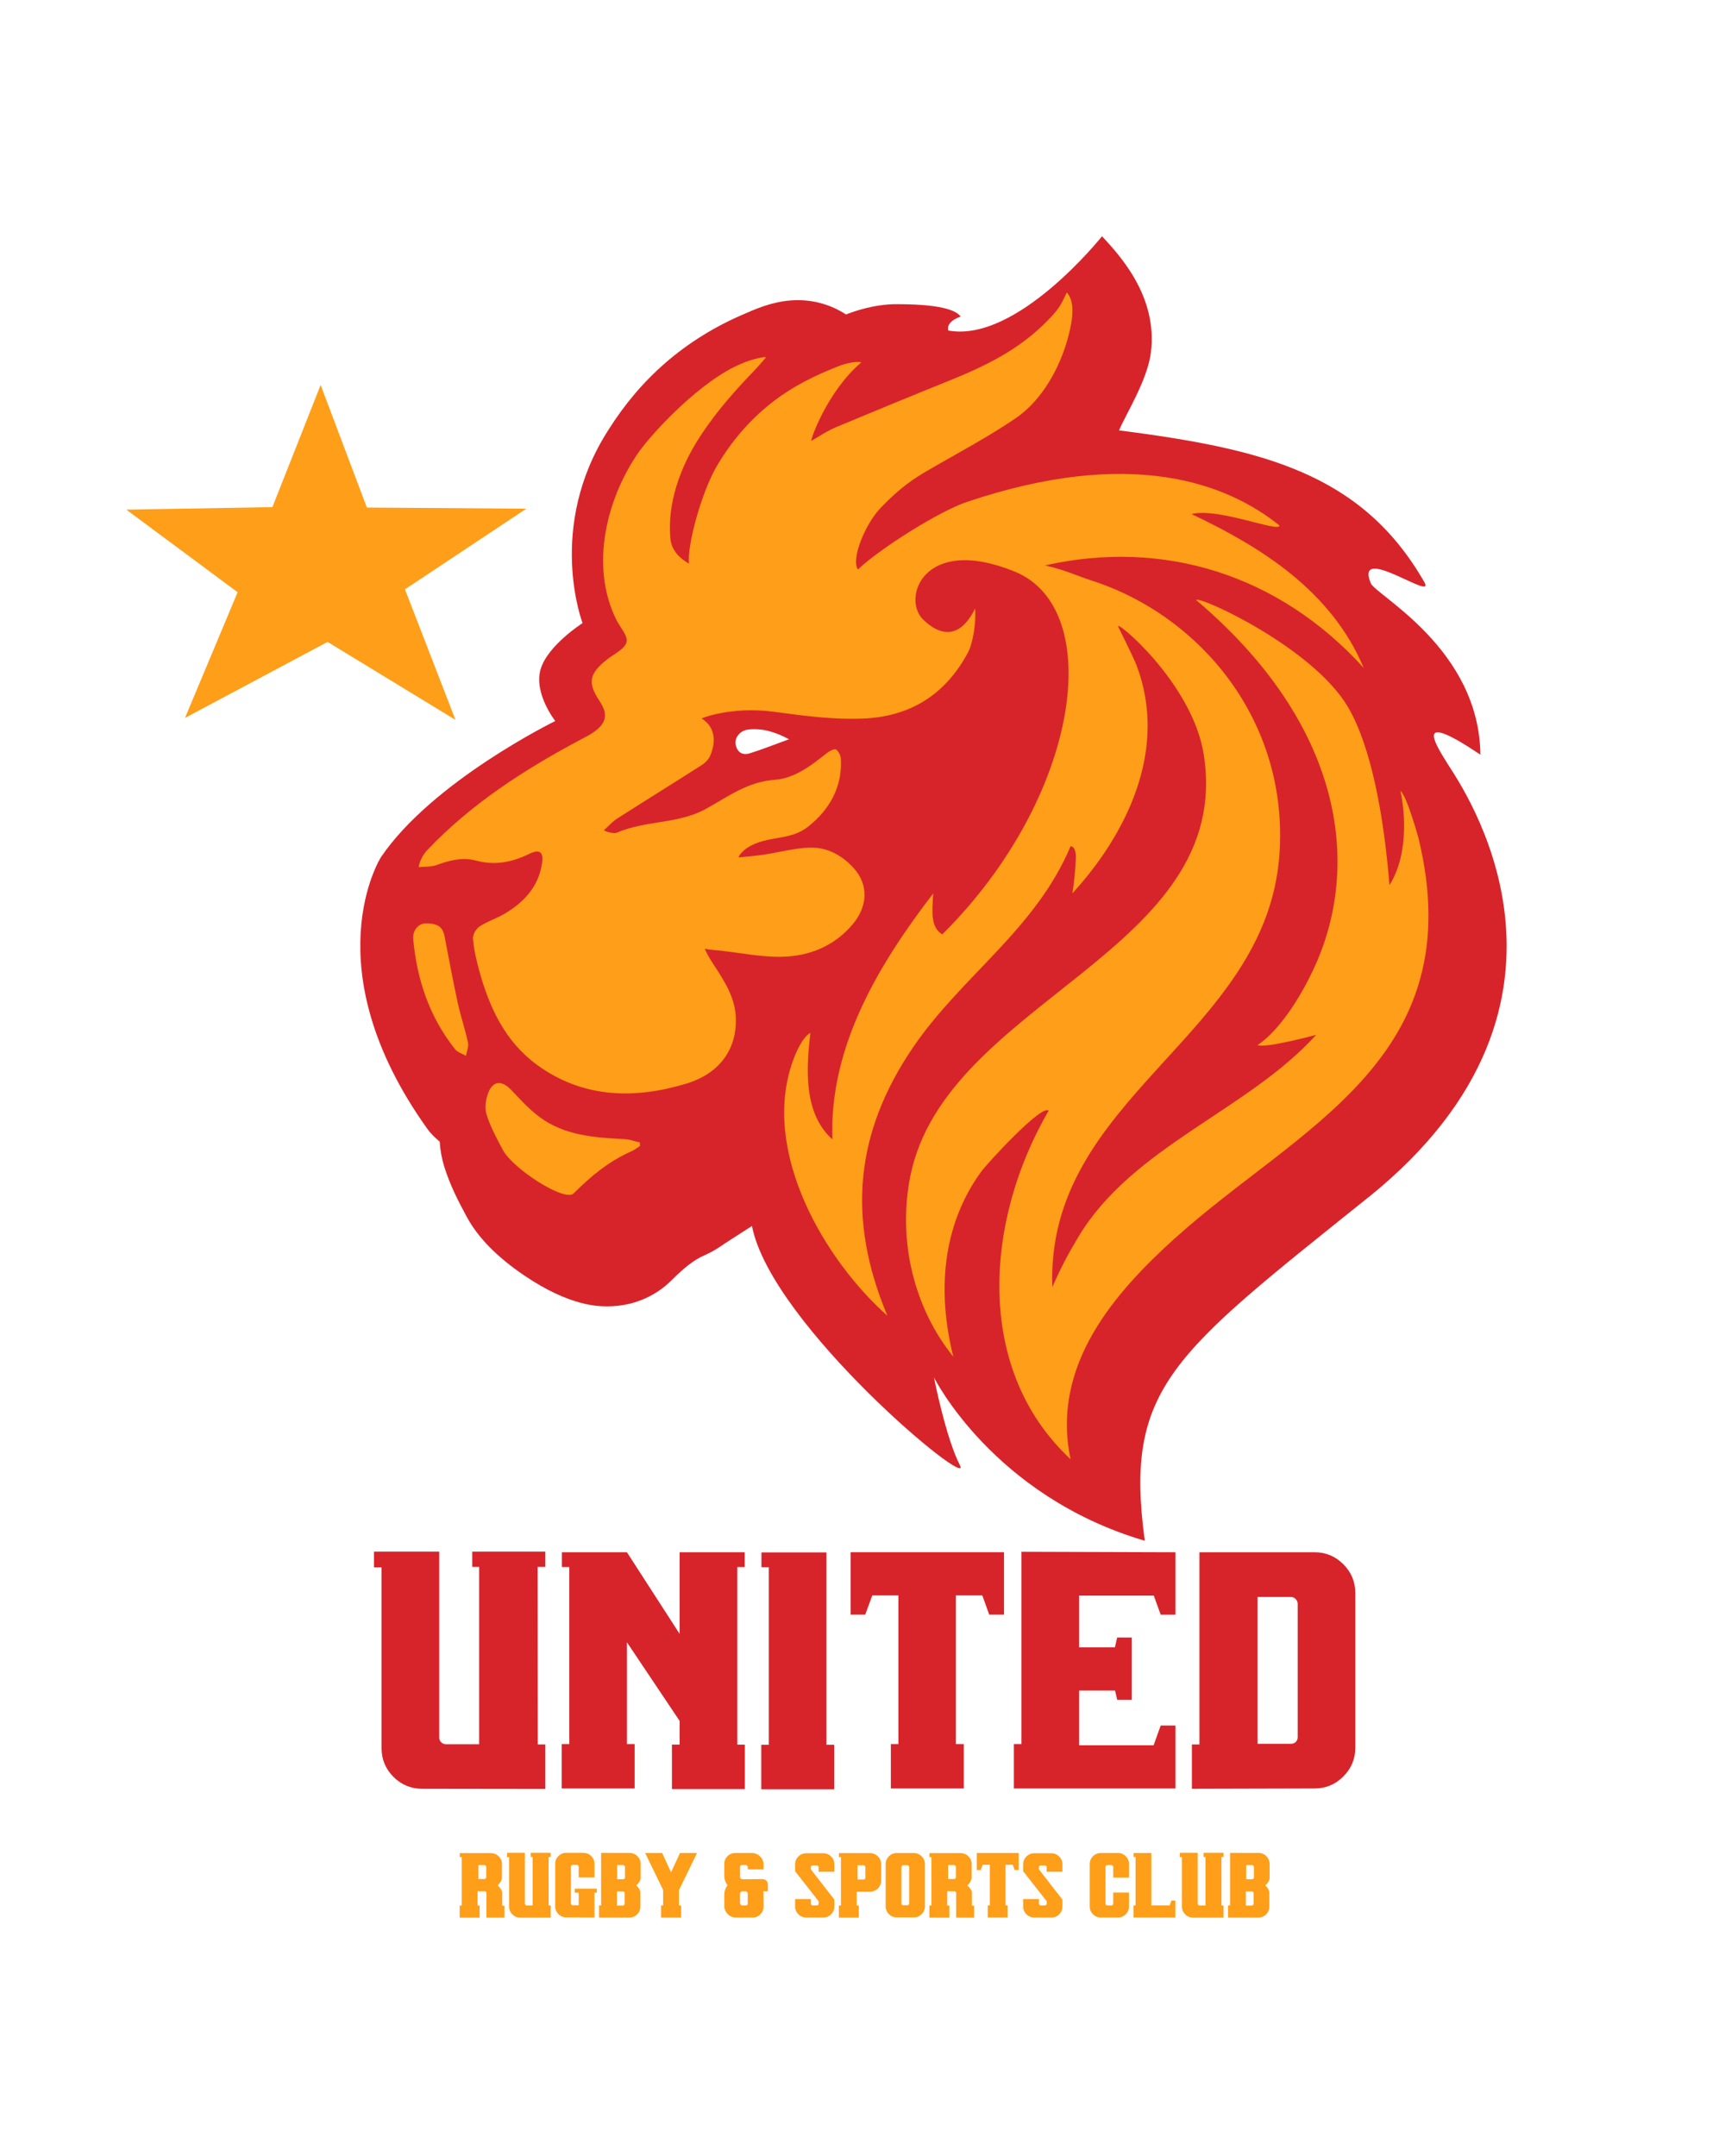 <?xml version="1.0" encoding="UTF-8"?><svg id="ARTWORK" xmlns="http://www.w3.org/2000/svg" xmlns:xlink="http://www.w3.org/1999/xlink" viewBox="0 0 950 1187"><defs><style>.cls-1{fill:none;}.cls-2{filter:url(#drop-shadow-1);}.cls-3,.cls-4{fill:#ff9e18;}.cls-4,.cls-5{fill-rule:evenodd;}.cls-6{fill:#fff;}.cls-7,.cls-5{fill:#d7242a;}</style><filter id="drop-shadow-1" x="48.34" y="108.93" width="802.56" height="760.56" filterUnits="userSpaceOnUse"><feOffset dx="7" dy="7"/><feGaussianBlur result="blur" stdDeviation="7"/><feFlood flood-color="#231f20" flood-opacity=".55"/><feComposite in2="blur" operator="in"/><feComposite in="SourceGraphic"/></filter></defs><rect class="cls-1" y="0" width="950" height="1187"/><g class="cls-2"><path class="cls-5" d="M746.34,652.49c135.4-108.72,51.07-227.38,43.91-238.88-7.16-11.49-18.79-29.84,18.04-5.08-.64-58.43-57.71-87.78-60.41-94.44-9.09-22.44,36.05,10.78,29.53-.58-34.57-60.26-89.52-73.4-168.12-83.54,3.33-8.15,15.56-27.46,17.51-42.68,4-31.18-17.31-53.82-26.89-64.21,0,0-46.82,58.92-84.68,51.9-.07-.07-1.72-4.71,6.82-7.66-4.22-6.01-22.75-6.84-35.32-6.84s-23.74,4.12-27.11,5.41c-.23.09-.47.18-.7.27-7.7-5.04-16.89-7.89-26.52-7.89-10.84,0-20.35,3.52-28.29,7.07-34.87,14.6-58.95,37.27-75.99,64.29-34.55,53.64-14.29,106.45-14.29,106.45,0,0-19.52,12.47-23.18,25.7-3.66,13.23,8.15,28.22,8.15,28.22,0,0-67.71,33.14-96.02,75.01-.08.12-38.14,60.36,25.54,149.51,2.07,2.9,4.55,5.12,6.83,7.08.31,4.69,1.13,9.28,2.48,13.65,3.38,10.91,8.28,20.03,12.22,27.35l.26.48c6.09,11.34,16.82,22.24,31.91,32.41,24.92,16.8,40.44,16.8,45.54,16.8,13.56,0,26.14-5.15,35.45-14.51,6.98-7.02,12.43-11.17,17.67-13.47,5.39-2.36,9.34-5.14,11.24-6.48l.14-.1,15.07-9.69c10.54,54.39,122.31,146.9,114.51,131.72-7.8-15.17-14.29-48.36-14.29-48.36,0,0,32.49,65.36,116.12,89.96-11.48-84.45,15.23-102.48,122.86-188.9Z"/><polygon class="cls-4" points="169.58 204.97 143.02 272.23 62.57 273.62 123.86 319.09 94.88 388.3 173.4 346.44 243.85 389.39 216.02 317.49 282.85 273.09 195.04 272.46 169.58 204.97"/></g><path class="cls-3" d="M234.64,508.41c7.61-.03,9.42,3.1,10.24,7.37,2.32,12.09,4.55,24.2,7.17,36.23,1.61,7.41,4.1,14.65,5.69,22.07.48,2.26-.71,4.85-1.13,7.28-2.02-1.19-4.64-1.94-5.98-3.63-14.14-17.81-20.98-38.29-23.04-60.36-.53-5.7,3.35-8.98,7.06-8.96Z"/><path class="cls-3" d="M352.43,630.98c-1.51.97-2.92,2.17-4.56,2.88-12.47,5.47-22.57,13.81-31.97,23.27-4.79,4.82-33.28-13.39-38.93-23.91-3.41-6.35-6.92-12.8-9.02-19.59-1.15-3.73-.43-8.63,1.13-12.36,2.62-6.3,7.45-6.34,12.29-1.29,5.02,5.24,9.95,10.74,15.77,15.06,13.72,10.19,30.26,11.37,46.81,12.18,2.84.14,5.63,1.22,8.45,1.87.02.63.03,1.25.05,1.88Z"/><path class="cls-6" d="M434.54,407.04c-8.3,3.01-14.84,5.63-21.6,7.74-4.35,1.36-6.88-.85-7.76-4.52-.94-3.91,2.33-8.08,6.98-8.57,7.48-.79,14.27,1.05,22.38,5.35Z"/><path class="cls-3" d="M647.21,681.65c-32.92,29.78-68.61,69.72-57.62,121.82-53.3-49.61-47.14-131.73-12.08-191.89-3.67-3.87-33.94,29.06-37.36,33.82-21.33,29.66-24.09,65.85-15.13,101.63-21.68-26.8-30.87-64.24-23.6-99.8,19.84-96.84,178.51-123.14,161.52-231.75-6.19-39.59-49.56-75.32-47.08-70.35,2.48,4.98,8.7,17.6,10.13,21.39,17.59,46.63-5.94,93.17-35.38,125.36,1.04-6.54,1.61-13.02,1.9-19.53.07-1.6-.11-6.12-2.9-6.44-19.21,45.77-59.94,71.43-86.72,110.71-31.84,46.71-36.71,94.18-14.18,147.85-34.13-30.25-70.12-90.29-51.96-140.57,2.04-5.63,5.32-12.65,9.57-15.23-2.42,20.54-3.73,44.42,12.11,58.71-1.93-51.83,26.64-97.86,55.52-135.46-.57,9.37-1.7,18.72,5.01,22.55,76.08-75.58,90.25-179.17,39.9-199.73-50.35-20.56-62.49,14.92-50.35,26.51,12.14,11.59,21.9,7.38,28.5-6.2.71,10.13-1.95,20.44-3.65,23.71-11.7,22.23-30.26,35.35-56.56,36.81-16.66.92-33.66-1.37-50.32-3.62-23.68-3.2-40.2,3.55-40.07,3.63,8.34,5.33,7.52,14.03,4.74,20.48-.91,2.11-2.7,3.94-4.69,5.21-15.49,9.91-31.13,19.57-46.61,29.47-2.69,1.73-4.84,4.26-7.24,6.41.21.49,5.23,2.13,7.03,1.36,16.56-7.05,33.63-4.58,49.27-13.2,12.1-6.69,22.71-14.82,37.67-15.92,11.25-.82,20.35-8.04,29.02-14.9,1.34-1.05,4.05-2.37,4.8-1.84,1.43,1.02,2.57,3.24,2.67,5.03.96,15.65-6.28,28.31-18.24,37.66-10,7.81-22,4.48-32.92,11.25-2.62,1.62-5.28,4.68-5.1,5.51,4.56-.48,9.16-.81,13.68-1.48,8.41-1.26,16.74-3.57,25.18-3.9,9.87-.39,18.19,4.25,24.61,11.41,8.1,9.02,7.74,20.92-.85,31.01-9.99,11.73-23.58,17.35-38.8,17.68-11.18.24-22.42-2.1-33.63-3.35-2.05-.23-4.73-.34-8.89-1.05,1.73,3.82,3.18,6.02,4.59,8.2,5.79,8.92,11.79,17.76,12.48,28.69,1.09,17.27-7.94,31.52-27.22,37.36-28.47,8.62-56.85,8.03-81.93-10.14-17.91-12.97-26.53-31.86-32.12-52.12-1.59-5.75-2.92-11.64-3.44-17.53-.19-2.19,1.65-5.42,3.6-6.72,4.18-2.79,9.2-4.36,13.57-6.91,11.08-6.44,19.05-15.25,20.9-28.03.9-6.21-1.43-7.83-7.16-5.03-9.31,4.56-18.82,6.48-29.1,3.69-7.61-2.06-14.71-.17-21.86,2.44-2.99,1.09-6.55.79-9.85,1.13.61-3.48,2.39-6.88,4.71-9.33,24.09-25.41,53.32-44.29,84.35-60.81,2.42-1.29,4.92-2.51,7.15-4.05,7.35-5.12,8.25-10.03,3.36-17.35-6.61-9.93-5.69-14.95,4.03-22.68,3.9-3.09,9.81-5.76,10.88-9.64.95-3.41-3.59-8.22-5.66-12.43-14.55-29.48-5.46-66.4,12.21-91.98.14-.2.28-.4.44-.62,7.6-10.6,34.13-39.29,56.38-48.34,5.76-2.61,14.14-4.33,13.27-3.22-1.1,1.39-2.25,2.56-4.92,5.58-3.51,3.96-19.08,18.94-31.6,38.35-10.74,16.64-17.69,36.33-15.98,55.54.77,8.66,8.29,12.63,10.28,13.89-1.26-9.08,6.6-39.14,15.68-54.39,1.71-2.85,3.48-5.61,5.36-8.27.09-.13.17-.25.26-.37,5.07-7.19,10.77-13.69,17.06-19.49,2.7-2.49,5.52-4.86,8.46-7.1,10.55-8.06,22.69-14.15,35.97-19.29,3.4-1.31,9.6-2.77,12.08-1.89-18.74,15.89-28.02,42.64-27.56,43.19,2.16-1.16,6.19-3.74,8.35-4.92,1.67-.92,3.36-1.79,5.12-2.53,1.31-.55,2.63-1.1,3.93-1.64,19.24-8.02,38.51-15.97,57.84-23.75,20.59-8.29,39.36-17.33,55.16-33.64,5.65-5.83,6.9-7.79,10.34-15.23,2.36,2.56,4.39,7.59,2.08,18.91-3.36,16.52-11.64,34.06-24.14,45.48h0c-1.86,1.71-3.81,3.27-5.85,4.68-4.66,3.2-9.46,6.24-14.32,9.18-11.74,7.1-23.91,13.62-35.75,20.59-1.16.69-2.32,1.38-3.44,2.1-.29.17-.57.36-.86.54-7.79,5.01-14.41,11.03-20.51,17.43-7.9,8.28-16.25,27.65-12.26,33.63,11.92-11.34,44.5-31.97,59.89-37.16,90.74-30.62,143.65-10.15,172.26,12.91.45,4.23-34.16-10.09-48.39-6.26,37.4,17.72,76.72,41.72,94.81,84.67-47.09-51.81-110.75-71-175.53-56.42,11.52,2.66,17.53,5.7,25.79,8.37,59.92,19.35,108.5,77.53,103.33,150.75-7.09,100.38-128.88,133.3-125.06,238.24,4.87-11.12,8.87-18.53,14.45-27.83,29.82-49.64,93.38-69.56,130.81-111.04,0,0-27.9,7.56-32.26,5.65,11.82-7.87,23.92-26.28,31.98-44.35,24.93-55.87,14.94-132.34-65.84-200.77,2.07-2.31,64.34,26.19,83.64,58.93,12.87,21.83,19.85,60.32,22.88,98.13,11.57-18.59,7.79-44.01,6.04-51.92,3.56,2.76,9.96,26.1,9.96,26.1,29.48,121.7-66.73,159.25-133.98,220.1Z"/><path class="cls-3" d="M277.76,1055.88h-9.86v-13.57c0-.26-.09-.49-.28-.68-.19-.19-.42-.28-.68-.28h-3.96v7.86h1.16v6.67h-10.98v-6.67h1.14v-26.67h-1.11v-2.2h17.13c1.68,0,3.12.59,4.33,1.78,1.2,1.19,1.8,2.61,1.8,4.28v3.81c-.02,2.46-.02,3.74-.02,3.86-.16,1.38-.95,2.73-2.35,4.03,1.66,1.62,2.5,2.99,2.5,4.13v7.07h1.19v6.6ZM266.81,1034.62c.25,0,.46-.09.64-.26.18-.17.29-.39.32-.66v-5.71c0-.28-.1-.52-.31-.73s-.46-.31-.75-.31h-3.24v7.66h3.34Z"/><path class="cls-3" d="M303.29,1055.88l-16.78-.02c-1.7,0-3.14-.6-4.34-1.79s-1.79-2.63-1.79-4.31v-27.22h-1.14v-2.37h9.81v27.96c0,.3.1.54.31.74.21.2.45.3.73.3h3.24v-26.7h-1.04v-2.3h11v2.3h-1.16l.02,26.72h1.14v6.7Z"/><path class="cls-3" d="M327.39,1055.83l-15.5-.1c-1.7,0-3.14-.6-4.34-1.79-1.2-1.2-1.79-2.63-1.79-4.31v-23.36c0-1.68.6-3.11,1.79-4.3,1.19-1.19,2.64-1.78,4.34-1.78h9.39c1.68,0,3.12.59,4.31,1.78s1.79,2.62,1.79,4.3v7.44h-8.68v-5.81c0-.3-.1-.55-.3-.75-.2-.21-.44-.31-.74-.31h-2.27c-.26,0-.49.1-.68.3s-.28.43-.28.69v20.25c0,.28.09.51.28.7.19.19.42.28.7.28h3.29v-6.92h-2.13v-2.2h12.09v2.2h-1.29v13.69Z"/><path class="cls-3" d="M346.55,1055.85h-16.64v-6.7h1.14v-28.92l15.67.02c1.68,0,3.12.6,4.31,1.79,1.19,1.2,1.79,2.63,1.79,4.31v7.49c0,1.4-.8,2.83-2.4,4.28,1.5,1.4,2.25,2.79,2.25,4.15v7.49c0,1.68-.6,3.12-1.79,4.3-1.2,1.19-2.64,1.78-4.34,1.78ZM342.97,1049.21c.28,0,.52-.1.73-.31.21-.21.31-.45.31-.73v-5.78c0-.26-.09-.49-.28-.68-.19-.19-.42-.28-.68-.28h-3.31v7.79h3.24ZM343.19,1034.72c.28,0,.51-.09.71-.28.19-.19.28-.42.28-.68v-5.78c0-.3-.1-.54-.31-.74s-.46-.3-.75-.3h-3.24v7.79h3.31Z"/><path class="cls-3" d="M375.08,1055.83h-11v-6.67h1.14v-8.48l-9.91-20.39,9.34-.02,4.92,10.68,4.92-10.68,9.37.02-9.96,20.49v8.38h1.19v6.67Z"/><path class="cls-3" d="M414.41,1055.81h-9.1c-1.78,0-3.28-.62-4.51-1.85s-1.87-2.77-1.92-4.6v-5.98c0-2.03.6-3.81,1.8-5.34-1.2-1.55-1.8-3.34-1.8-5.36v-6.35c0-1.68.59-3.11,1.77-4.29,1.18-1.18,2.61-1.77,4.29-1.77h9.05c1.78,0,3.31.63,4.59,1.88,1.28,1.25,1.92,2.77,1.92,4.55v2.6h-8.68v-1.16c0-.33-.12-.62-.36-.86-.24-.25-.53-.37-.88-.37h-2c-.3,0-.54.1-.73.3s-.28.44-.28.72v5.49c0,.35.12.65.36.91.24.26.55.4.93.4l11.42-.07c.72.1,1.34.4,1.84.9.5.5.75,1.12.75,1.84v3.98h-2.6c.15.63.22,1.3.22,2.03v6.35c0,1.68-.59,3.11-1.77,4.3s-2.62,1.78-4.31,1.78ZM410.8,1049.16c.3,0,.54-.1.73-.3s.28-.44.28-.72v-5.49c0-.35-.12-.64-.36-.88-.24-.24-.53-.38-.88-.43h-1.73c-.33,0-.63.13-.89.4-.26.26-.39.57-.39.91v5.27c0,.33.12.62.36.86.24.25.52.37.85.37h2.03Z"/><path class="cls-3" d="M453.41,1055.81h-9.39c-1.7,0-3.14-.6-4.34-1.79-1.2-1.19-1.79-2.63-1.79-4.31v-4.05h8.68v2.5c0,.26.09.49.28.69s.42.3.7.3h2.32c.26,0,.49-.09.68-.28s.28-.42.28-.71v-1.33l-12.95-16.51v-3.76c0-1.7.6-3.14,1.79-4.34,1.19-1.2,2.64-1.79,4.34-1.79h9.39c1.68,0,3.12.6,4.31,1.79,1.2,1.2,1.79,2.64,1.79,4.34v4.05h-8.68v-2.45c0-.28-.1-.52-.3-.73-.2-.21-.44-.31-.74-.31h-2.25c-.28,0-.51.09-.7.28-.19.19-.28.42-.28.71v1.19l12.95,16.64v3.78c0,1.68-.6,3.12-1.79,4.31-1.2,1.2-2.63,1.79-4.31,1.79Z"/><path class="cls-3" d="M472.96,1055.88h-10.98v-6.67h1.14v-26.67h-1.11v-2.2h17.13c1.68,0,3.12.6,4.33,1.79,1.2,1.2,1.8,2.64,1.8,4.34v8.97c0,1.7-.6,3.14-1.8,4.34-1.2,1.2-2.64,1.79-4.33,1.79h-7.34v7.64h1.16v6.67ZM475.61,1034.87c.28,0,.51-.09.7-.28s.28-.42.28-.71v-5.81c0-.28-.1-.52-.31-.73-.21-.21-.46-.31-.75-.31h-3.24v7.84h3.31Z"/><path class="cls-3" d="M503.27,1055.73h-9.39c-1.7,0-3.14-.6-4.34-1.79-1.2-1.2-1.79-2.64-1.79-4.34v-23.16c0-1.68.6-3.12,1.79-4.33,1.19-1.2,2.64-1.8,4.34-1.8h9.39c1.68,0,3.12.6,4.31,1.8,1.2,1.2,1.79,2.64,1.79,4.33v23.16c0,1.7-.6,3.14-1.79,4.34-1.2,1.2-2.63,1.79-4.31,1.79ZM499.73,1049.03c.26,0,.49-.09.68-.28.19-.19.28-.42.28-.7v-19.97c0-.3-.1-.55-.3-.75s-.44-.31-.74-.31h-2.25c-.28,0-.51.1-.7.3s-.28.43-.28.69v20.05c0,.28.09.51.28.7.19.19.42.28.7.28h2.32Z"/><path class="cls-3" d="M536.44,1055.88h-9.86v-13.57c0-.26-.09-.49-.28-.68-.19-.19-.42-.28-.68-.28h-3.96v7.86h1.16v6.67h-10.98v-6.67h1.14v-26.67h-1.11v-2.2h17.13c1.68,0,3.12.59,4.33,1.78,1.2,1.19,1.8,2.61,1.8,4.28v3.81c-.02,2.46-.02,3.74-.02,3.86-.16,1.38-.95,2.73-2.35,4.03,1.66,1.62,2.5,2.99,2.5,4.13v7.07h1.19v6.6ZM525.49,1034.62c.25,0,.46-.09.64-.26.18-.17.29-.39.32-.66v-5.71c0-.28-.1-.52-.31-.73s-.46-.31-.75-.31h-3.24v7.66h3.34Z"/><path class="cls-3" d="M554.96,1055.81h-10.98v-6.67h1.14v-22.37h-3.93l-1.06,2.89h-2.2v-9.39h23.09v9.39h-2.22l-1.04-2.89h-3.98v22.37h1.19v6.67Z"/><path class="cls-3" d="M579.01,1055.81h-9.39c-1.7,0-3.14-.6-4.34-1.79-1.2-1.19-1.79-2.63-1.79-4.31v-4.05h8.68v2.5c0,.26.09.49.28.69s.42.3.7.3h2.32c.26,0,.49-.09.68-.28s.28-.42.28-.71v-1.33l-12.95-16.51v-3.76c0-1.7.6-3.14,1.79-4.34,1.19-1.2,2.64-1.79,4.34-1.79h9.39c1.68,0,3.12.6,4.31,1.79s1.79,2.64,1.79,4.34v4.05h-8.68v-2.45c0-.28-.1-.52-.3-.73-.2-.21-.44-.31-.74-.31h-2.25c-.28,0-.51.09-.7.28-.19.19-.28.42-.28.71v1.19l12.95,16.64v3.78c0,1.68-.6,3.12-1.79,4.31-1.2,1.2-2.63,1.79-4.31,1.79Z"/><path class="cls-3" d="M615.67,1055.81h-9.39c-1.7,0-3.14-.59-4.34-1.78-1.2-1.19-1.79-2.62-1.79-4.3v-23.36c0-1.68.6-3.12,1.79-4.31,1.19-1.19,2.64-1.79,4.34-1.79h9.39c1.68,0,3.12.6,4.31,1.79,1.2,1.2,1.79,2.63,1.79,4.31v7.44h-8.68v-5.83c0-.28-.1-.52-.3-.73s-.44-.31-.74-.31h-2.25c-.28,0-.51.09-.7.28-.19.19-.28.42-.28.71v20.24c0,.28.09.52.28.71s.42.28.7.28h2.32c.26,0,.49-.09.68-.28s.28-.42.28-.68v-6.13h8.68v7.66c0,1.68-.6,3.11-1.79,4.3s-2.63,1.78-4.31,1.78Z"/><path class="cls-3" d="M647.31,1055.83l-23.06-.02v-6.67h1.14v-26.65h-1.11v-2.2h9.79v28.85h10.09l.96-2.67h2.2v9.37Z"/><path class="cls-3" d="M673.83,1055.88l-16.78-.02c-1.7,0-3.14-.6-4.34-1.79s-1.79-2.63-1.79-4.31v-27.22h-1.14v-2.37h9.81v27.96c0,.3.1.54.31.74.21.2.45.3.73.3h3.24v-26.7h-1.04v-2.3h11v2.3h-1.16l.02,26.72h1.14v6.7Z"/><path class="cls-3" d="M692.94,1055.85h-16.64v-6.7h1.14v-28.92l15.67.02c1.68,0,3.12.6,4.31,1.79,1.19,1.2,1.79,2.63,1.79,4.31v7.49c0,1.4-.8,2.83-2.4,4.28,1.5,1.4,2.25,2.79,2.25,4.15v7.49c0,1.68-.6,3.12-1.79,4.3-1.2,1.19-2.64,1.78-4.34,1.78ZM689.35,1049.21c.28,0,.52-.1.73-.31.21-.21.31-.45.31-.73v-5.78c0-.26-.09-.49-.28-.68-.19-.19-.42-.28-.68-.28h-3.31v7.79h3.24ZM689.58,1034.72c.28,0,.51-.09.71-.28.19-.19.28-.42.28-.68v-5.78c0-.3-.1-.54-.31-.74s-.46-.3-.75-.3h-3.24v7.79h3.31Z"/><path class="cls-7" d="M300.32,985.02l-67.76-.09c-6.21,0-11.5-2.19-15.87-6.56-4.37-4.37-6.56-9.63-6.56-15.78v-99.58h-4.16v-8.68h35.91v102.3c0,1.09.38,1.99,1.13,2.71.75.72,1.64,1.08,2.67,1.08h18.19v-97.68h-3.8v-8.41h40.25v8.41h-4.25l.09,97.77h4.16v24.51Z"/><path class="cls-7" d="M410.21,985.11h-40.16v-24.51h4.25v-13.02l-29.03-43.32v56.08h4.25v24.42h-40.16v-24.42h4.16v-97.5h-4.07v-8.14h35.82l29.03,44.95v-44.95h35.82v8.14h-4.07v97.77h4.16v24.51Z"/><path class="cls-7" d="M459.41,985.2h-40.16v-24.51h4.16v-97.77h-4.07v-8.14h35.82v105.91h4.25v24.51Z"/><path class="cls-7" d="M530.77,984.75h-40.16v-24.42h4.16v-81.86h-14.38l-3.89,10.58h-8.05v-34.37h84.48v34.37h-8.14l-3.8-10.58h-14.56v81.86h4.34v24.42Z"/><path class="cls-7" d="M647.36,984.75h-89v-24.42h4.16v-105.91l84.84.27v34.37h-8.14l-3.8-10.49h-41.15v28.49h19.72l1.27-5.43h8.05v34.28h-8.05l-1.18-5.07h-19.81v30.12h41.06l3.89-10.85h8.14v34.64Z"/><path class="cls-7" d="M656.4,984.93v-24.42h4.16v-105.82h63.42c6.15,0,11.43,2.2,15.83,6.6,4.4,4.4,6.6,9.71,6.6,15.92v85.02c0,6.21-2.2,11.52-6.6,15.92-4.4,4.4-9.68,6.6-15.83,6.6l-67.58.18ZM711.05,960.15c1.02,0,1.88-.35,2.58-1.04s1.04-1.55,1.04-2.58v-73.35c0-1.09-.38-2-1.13-2.76-.76-.75-1.67-1.13-2.76-1.13h-18.19v80.86h18.47Z"/></svg>
